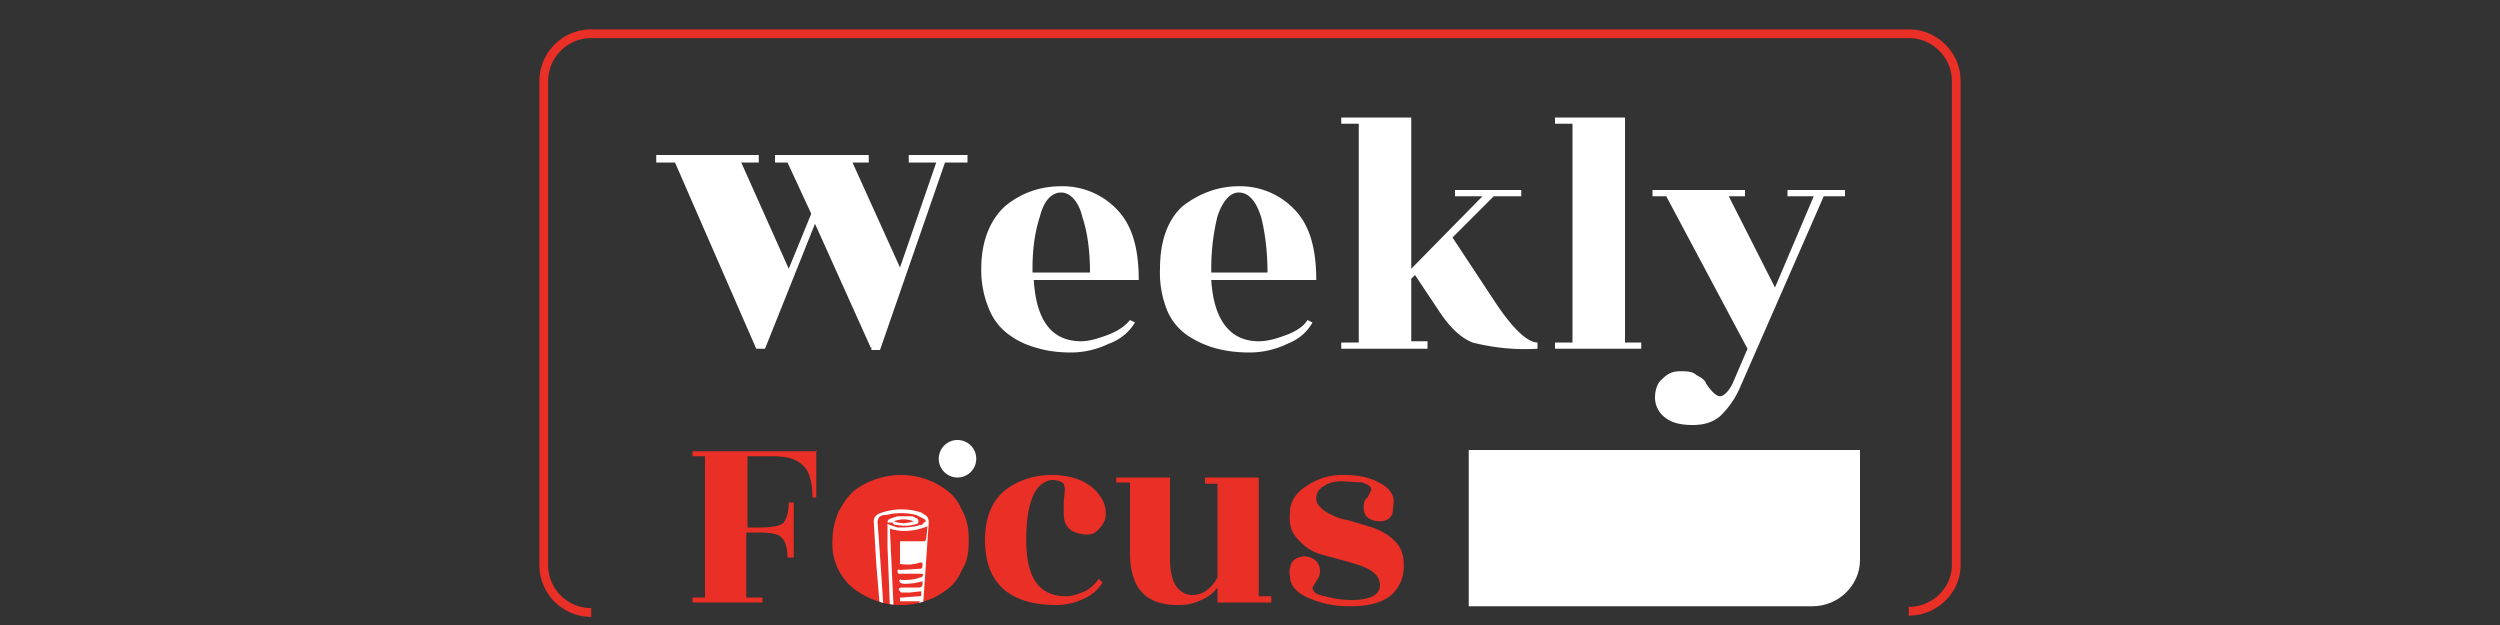 <?xml version='1.0' encoding='utf-8'?>
<svg xmlns="http://www.w3.org/2000/svg" xmlns:ns1="http://www.w3.org/1999/xlink" version="1.1" id="Layer_1" x="0" y="0" viewBox="0 0 200.0 50.0" xml:space="preserve" width="200.0" height="50.0" preserveAspectRatio="xMidYMid meet"><rect x="0" y="0" width="200.0" height="50.0" fill="#333333" stroke="none"/><g transform="translate(0.0,0.0) scale(1.0)"><style>.st0{fill-rule:evenodd;clip-rule:evenodd}.st2{fill:#ea2f27}</style><path d="M52.5 13v-.6h8.2v.6h-1.4l3.8 8.5 1.8-4.4L63 13h-1v-.6h7.5v.6h-1.3l3.8 8.4 2.9-8.4h-2.2v-.6h4.7v.6h-1.8l-5.2 15h-.7l.1-.4-.1.3-4.5-10-4 10h-.7L54 13h-1.4zM91 22.4h-8.3c.2 3.2 1.4 4.9 3.8 4.9.6 0 1.3-.2 2.1-.5s1.4-.7 1.8-1.2l.4.2a4 4 0 0 1-2.1 1.7 7 7 0 0 1-3 .7c-.9 0-1.8-.1-2.5-.3-.8-.2-1.6-.5-2.3-1a4.6 4.6 0 0 1-1.7-2 8 8 0 0 1-.7-3.4c0-2.2.7-3.9 1.9-5 1.2-1 2.7-1.6 4.5-1.6a6 6 0 0 1 4.4 1.8c1.2 1.2 1.8 3 1.8 5.7zm-8.3-.6h4.5c0-1.7-.2-3.2-.6-4.4-.3-1.3-1-2-1.7-2-.8 0-1.4.7-1.7 1.9-.4 1.2-.6 2.6-.6 4.2v.3zm22.6.6h-8.4c.2 3.2 1.5 4.9 3.8 4.9.7 0 1.4-.2 2.2-.5.8-.3 1.4-.7 1.7-1.2l.4.2c-.4.7-1 1.3-2 1.7a7 7 0 0 1-3 .7c-1 0-1.8-.1-2.6-.3-.8-.2-1.5-.5-2.3-1a4.6 4.6 0 0 1-1.7-2 8 8 0 0 1-.6-3.4c0-2.2.6-3.9 1.8-5 1.3-1 2.8-1.6 4.5-1.6a6 6 0 0 1 4.4 1.8c1.2 1.2 1.8 3 1.8 5.7zm-8.4-.6h4.5c0-1.7-.2-3.2-.5-4.4-.4-1.3-1-2-1.8-2-.7 0-1.3.7-1.7 1.9-.3 1.2-.5 2.6-.5 4.2v.3zm26.1 5.6v.5a17 17 0 0 1-5.2-.5c-1-.4-1.9-1.3-2.8-2.7l-1.8-2.7-.3.3v5h1.3v.6h-6.9v-.5h1.4V9.9h-1.4v-.5h5.6v12.1l5.7-5.8h-2.2v-.5h5.3v.5h-2.2l-3.3 3.3 3.3 5c1.5 2.3 2.7 3.4 3.5 3.4zm7 0h1.3v.5h-6.9v-.5h1.4V9.9h-1.4v-.5h5.6v18zm7.6 5.9c-.6.5-1.3.7-2.2.7-1 0-1.7-.2-2.2-.6a2 2 0 0 1-.8-1.6c0-.6.2-1.2.6-1.5.4-.4.8-.6 1.4-.6.5 0 1 0 1.3.3.4.2.7.4.8.7.4.6.8 1 1.1 1s.7-.4 1-1l1.2-2.8-6.5-12.2h-1.1v-.5h7.4v.5h-1.3L142 23l3.1-7.3H143v-.5h4.6v.5h-1.7L139.2 31a7 7 0 0 1-1.6 2.3z" class="dark:fill-white" fill="#fff" /><path class="st0 dark:fill-white" fill="#fff" d="M76.6 35.2a1.5 1.5 0 1 1 0 3 1.5 1.5 0 0 1 0-3" /><path d="M47.3 49a3.8 3.8 0 0 1-3.8-3.7V6.5c0-2.1 1.7-3.8 3.8-3.8h105.4c2.1 0 3.8 1.7 3.8 3.8v38.7c0 2-1.7 3.7-3.8 3.7" fill-rule="evenodd" clip-rule="evenodd" fill="none" stroke="#ea2f27" stroke-width=".7" stroke-miterlimit="10" /><path class="st2 dark:fill-white" d="M65.3 36v3.8H65c0-1.3-.3-2.2-.8-2.6-.5-.5-1.3-.7-2.4-.7h-2v5.7h.9c1 0 1.7-.1 2-.4.2-.3.4-.8.4-1.6h.4v4.4H63c0-.8-.2-1.4-.5-1.6-.2-.3-.9-.4-2-.4h-.8v5.2H61v.4h-5.6v-.4h1V36.5h-1v-.4h10zM72 48.4c-1.3 0-2.6-.5-3.7-1.3a4.6 4.6 0 0 1-1.7-3.9c0-.8.2-1.6.5-2.3.4-.7.8-1.3 1.3-1.7a6.3 6.3 0 0 1 3.7-1.2 6 6 0 0 1 3.6 1.2c.6.4 1 1 1.3 1.7.4.7.5 1.5.5 2.3 0 .9-.1 1.7-.5 2.3-.3.7-.7 1.3-1.3 1.7a6 6 0 0 1-3.7 1.2zm-1.6-1.5c.3.7.9 1 1.7 1 .7 0 1.3-.3 1.6-1 .4-.8.5-2 .5-3.7 0-1.7-.1-2.9-.5-3.7-.3-.7-.9-1-1.6-1-.8 0-1.4.3-1.7 1-.3.8-.5 2-.5 3.7s.2 3 .5 3.7zm8.4-3.7c0-1.7.5-3 1.5-3.9 1-.8 2.3-1.3 3.8-1.3s2.7.4 3.5 1.2c.7.7 1 1.5.8 2.4-.2.4-.4.7-.8 1-.3.2-.7.2-1.2.1-.9-.2-1.3-.7-1.3-1.6v-1l.1-1-.1-.4c-.2-.2-.5-.3-1-.3-1.3.2-2 1.8-2 4.8s1 4.5 3.2 4.5c.5 0 1-.2 1.5-.4a3 3 0 0 0 1.1-1l.3.3c-.3.5-.8 1-1.5 1.3a5 5 0 0 1-2.2.5c-3.8 0-5.7-1.8-5.7-5.2zm18.6 5V47a3 3 0 0 1-1.3 1 4 4 0 0 1-1.9.4c-2.6 0-3.8-1.4-3.8-4.2v-5.6h-1.1v-.4h4.3v6.5c0 1 .2 1.8.5 2.2.3.4.7.7 1.3.7.8 0 1.5-.5 2-1.4v-7.5h-1v-.5h4.3v9.5h1v.5h-4.3zm10.7-.2c1.5 0 2.3-.4 2.3-1.2 0-.5-.3-.9-.8-1.2-.5-.3-1.2-.5-1.9-.7l-2.2-.6a4 4 0 0 1-1.7-1.2c-.5-.5-.7-1.2-.6-2.1 0-.9.5-1.6 1.3-2.1a5 5 0 0 1 3-.9c1.2 0 2.1.2 2.8.6.7.3 1.2.9 1.2 1.5l-.1 1c-.2.4-.5.6-1 .6-.4 0-.7-.1-1-.3a1 1 0 0 1-.3-.8c0-.3 0-.6.3-.8l.3-.6c0-.3-.2-.4-.7-.6l-1.6-.1c-.6 0-1.1.1-1.5.4-.4.2-.6.6-.6 1s.3.7.7 1c.5.3 1.1.6 1.8.7l2 .6c.8.3 1.3.6 1.8 1.1.5.5.7 1.1.7 1.9a3 3 0 0 1-1 2.4c-.7.6-1.8.9-3.2.9a8 8 0 0 1-3.5-.7c-.9-.4-1.4-1-1.4-1.7-.1-.4 0-.7.1-1 .2-.4.5-.5 1-.6.3 0 .7.1 1 .4.2.2.3.5.3.8 0 .3-.1.5-.3.8l-.3.5c0 .3.3.6 1 .7a8 8 0 0 0 2.1.3z" /><path class="st2 dark:fill-white" d="m71.8 38.1-2 .7-1.6 4 1.8 5 1.6.4s1.4.1 1.6 0c.3 0 1.8-2.2 1.8-2.2l1.2-4.3-1.1-2.1L72 38h-.2z" /><defs><path id="SVGID_1_" d="M72 48.4c-1.3 0-2.6-.5-3.7-1.3a4.6 4.6 0 0 1-1.7-3.9c0-.8.2-1.6.5-2.3.4-.7.8-1.3 1.3-1.7a6.3 6.3 0 0 1 3.7-1.2 6 6 0 0 1 3.6 1.2c.6.4 1 1 1.3 1.7.4.7.5 1.5.5 2.3 0 .9-.1 1.7-.5 2.3-.3.7-.7 1.3-1.3 1.7a6 6 0 0 1-3.7 1.2z" /></defs><clipPath id="SVGID_00000039852863670250230450000013576378008300968890_"><use ns1:href="#SVGID_1_" overflow="visible" /></clipPath><g clip-path="url(#SVGID_00000039852863670250230450000013576378008300968890_)"><path class="dark:fill-white" d="M73.8 46.5a5 5 0 0 1-1.6.2l-.2-.1s-.1-.2 0-.2c0-.1 0-.1.1 0 .5 0 1 0 1.5-.2.2 0 .3-.2.2-.3 0-.1 0 0 0 0H72c-.1 0-.2 0-.2-.2 0-.1.1-.2.2-.1l1.6-.1c.2 0 .2-.2.2-.3 0-.2 0-.2-.2-.2-.6.2-1.1.2-1.7.1h.1v-1.8h2l.1-.2.1-1c-1 .4-2 .5-3 .2v.2l.3 6.4v.9c-.1 0-.3 0-.3-.2v-.9l-.2-5v-1.8c0-.2 0-.3.2-.4l.6-.2H73l.4.2c.1.1.1.3 0 .4l-.4.1a3 3 0 0 1-1.2 0c-.2 0-.3 0-.4-.2H71v.1l.2.1.6.2c.6 0 1.2 0 1.8-.2.1 0 .2 0 .3-.2.2 0 .2-.2 0-.3l-.6-.3c-.8-.2-1.6-.2-2.4 0-.2 0-.4 0-.6.2l-.1.3a551 551 0 0 1 .5 7.3v.6l-.2-.1-.1-.8-.3-3.6-.2-3.4c0-.3.2-.5.4-.6a5 5 0 0 1 3.4-.1l.3.2c.2.1.3.3.3.6l-.5 7.3v.4c0 .2-.2.2-.3.2 0-.2-.1-.2-.2-.1h-1.2l-.2-.1c0-.2 0-.2.2-.2l1.3-.1s.2-.3.1-.4h-.1l-1.3.1-.2-.1v-.2h.2c.4 0 .9 0 1.3-.2l.2-.3H72v-.3h.2l1.3-.1c.2 0 .2 0 .2-.2v-.2l-.9.1h-.7l-.2-.2c0-.2.2-.2.3-.2h1.3c.2 0 .3-.1.3-.3v-.2zm-.7-4.8c-.6-.2-1-.2-1.6 0 .5.2 1 .2 1.6 0z" fill="#fff" /></g><path class="st0 dark:fill-white" fill="#fff" d="M145 48.5h-27.5V36h31.3v8.8c0 2-1.7 3.7-3.8 3.7z" /></g></svg>